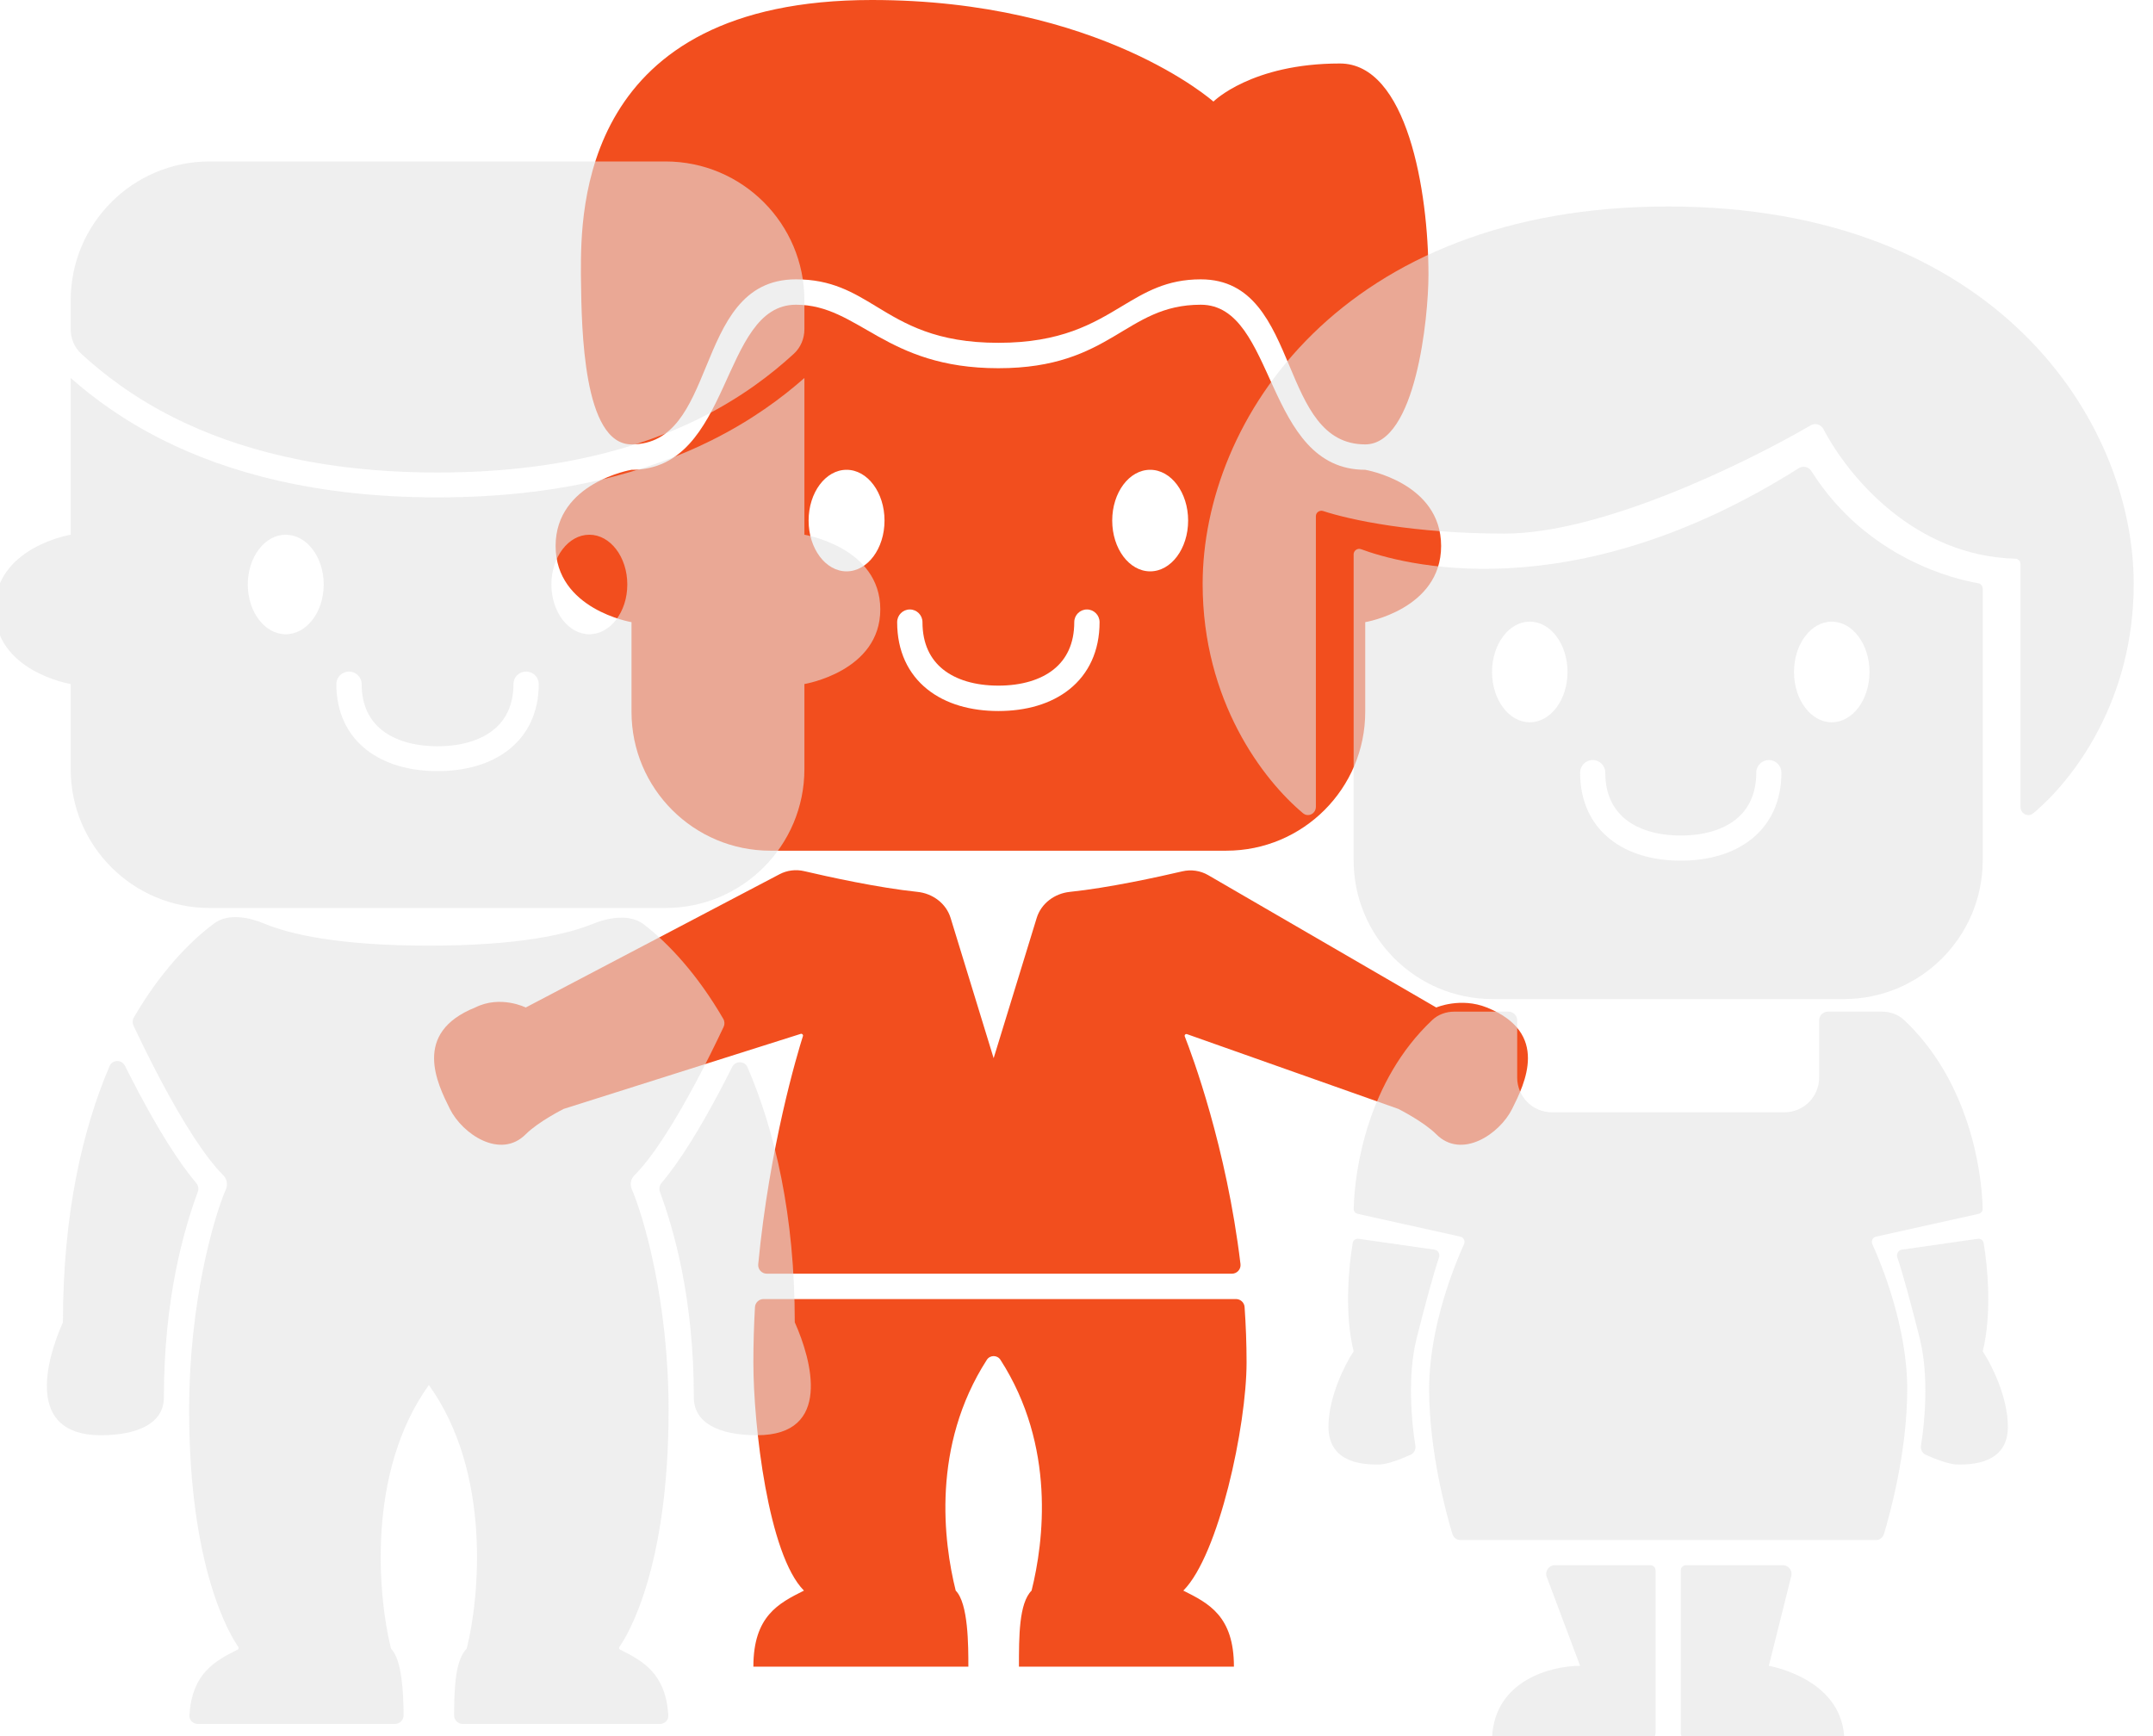 <svg width="124" height="100" viewBox="0 0 124 100" fill="none" xmlns="http://www.w3.org/2000/svg">
<path fill-rule="evenodd" clip-rule="evenodd" d="M78.629 41C78.629 45.418 75.047 49 70.629 49H44.371C39.953 49 36.371 45.418 36.371 41V35.836C36.371 35.836 32 35.105 32 31.448C32 27.791 36.371 27.06 36.371 27.06C42.2 27.06 41.471 17.552 45.843 17.552C49.486 17.552 50.943 21.209 57.5 21.209C64.057 21.209 64.786 17.552 69.157 17.552C73.529 17.552 72.8 27.06 78.629 27.06C78.629 27.06 83 27.791 83 31.448C83 35.105 78.629 35.836 78.629 35.836V41ZM52.4 35.105C52.802 35.105 53.129 35.432 53.129 35.836C53.129 37.096 53.59 37.975 54.312 38.556C55.057 39.154 56.154 39.492 57.5 39.492C58.846 39.492 59.943 39.154 60.688 38.556C61.411 37.975 61.871 37.096 61.871 35.836C61.871 35.432 62.198 35.105 62.6 35.105C63.002 35.105 63.329 35.432 63.329 35.836C63.329 37.501 62.697 38.816 61.598 39.698C60.521 40.563 59.068 40.955 57.5 40.955C55.932 40.955 54.479 40.563 53.402 39.698C52.303 38.816 51.671 37.501 51.671 35.836C51.671 35.432 51.998 35.105 52.4 35.105ZM48.757 32.91C49.964 32.91 50.943 31.601 50.943 29.985C50.943 28.369 49.964 27.06 48.757 27.06C47.55 27.06 46.571 28.369 46.571 29.985C46.571 31.601 47.55 32.91 48.757 32.91ZM66.243 32.91C67.45 32.91 68.429 31.601 68.429 29.985C68.429 28.369 67.45 27.06 66.243 27.06C65.036 27.06 64.057 28.369 64.057 29.985C64.057 31.601 65.036 32.91 66.243 32.91Z" fill="#F24E1E"/>
<path fill-rule="evenodd" clip-rule="evenodd" d="M69.886 5.851C69.886 5.851 63.329 0 50.214 0C33.443 0 33.454 12.104 33.457 15.691L33.457 15.832C33.459 15.938 33.46 16.052 33.462 16.174C33.497 18.899 33.583 25.597 36.371 25.597C38.82 25.597 39.723 23.405 40.662 21.126C41.678 18.659 42.736 16.09 45.843 16.09C47.893 16.09 49.133 16.842 50.487 17.664C52.119 18.655 53.917 19.746 57.5 19.746C61.11 19.746 62.953 18.638 64.61 17.642C65.963 16.828 67.192 16.09 69.157 16.09C72.169 16.09 73.235 18.628 74.266 21.081C75.231 23.376 76.164 25.597 78.629 25.597C81.543 25.597 82.271 18.284 82.271 15.832C82.271 10.97 81.031 3.657 77.171 3.657C72.071 3.657 69.886 5.851 69.886 5.851Z" fill="#F24E1E"/>
<path d="M32.465 63.873L46.117 59.551C46.194 59.527 46.269 59.598 46.245 59.676C45.918 60.711 44.322 66.017 43.669 72.821C43.641 73.113 43.872 73.365 44.165 73.365H70.951C71.248 73.365 71.48 73.106 71.445 72.81C70.633 66.056 68.661 60.781 68.235 59.697C68.204 59.616 68.284 59.538 68.365 59.567L80.535 63.873C80.535 63.873 81.991 64.603 82.72 65.333C84.176 66.794 86.361 65.333 87.09 63.873C87.818 62.413 89.275 59.492 85.633 58.032C84.121 57.425 82.72 58.032 82.72 58.032L69.584 50.408C69.133 50.146 68.601 50.071 68.094 50.189C66.73 50.508 63.859 51.14 61.616 51.372C60.742 51.462 59.966 52.034 59.708 52.873L57.228 60.952L54.749 52.873C54.491 52.034 53.715 51.462 52.841 51.372C50.572 51.137 47.662 50.493 46.317 50.178C45.839 50.066 45.335 50.126 44.899 50.355L30.28 58.032C30.28 58.032 28.824 57.302 27.367 58.032C23.725 59.492 25.182 62.413 25.91 63.873C26.639 65.333 28.824 66.794 30.28 65.333C31.009 64.603 32.465 63.873 32.465 63.873Z" fill="#F24E1E"/>
<path d="M46.303 91.619C44.847 92.349 43.39 93.079 43.39 96H55.772C55.772 94.783 55.772 92.349 55.043 91.619C54.343 88.809 53.642 83.294 56.834 78.328C57.02 78.039 57.437 78.039 57.622 78.328C60.815 83.294 60.114 88.809 59.413 91.619C58.685 92.349 58.685 94.248 58.685 96H71.067C71.067 93.079 69.61 92.349 68.153 91.619C70.202 89.565 71.795 82.127 71.795 78.476C71.795 77.394 71.754 76.327 71.681 75.286C71.663 75.026 71.445 74.825 71.185 74.825H43.978C43.714 74.825 43.496 75.03 43.481 75.294C43.423 76.332 43.39 77.396 43.39 78.476C43.39 82.127 44.254 89.565 46.303 91.619Z" fill="#F24E1E"/>
<g filter="url(#filter0_i)">
<path fill-rule="evenodd" clip-rule="evenodd" d="M4.371 17C4.371 12.582 7.953 9 12.371 9H38.629C43.047 9 46.629 12.582 46.629 17V18.66C46.629 19.196 46.417 19.712 46.022 20.075C44.744 21.251 43.01 22.59 40.652 23.77C37.179 25.507 32.315 26.917 25.5 26.917C18.685 26.917 13.821 25.507 10.348 23.77C7.99 22.59 6.256 21.251 4.978 20.075C4.583 19.712 4.371 19.196 4.371 18.66V17ZM41.312 25.047C43.588 23.909 45.317 22.63 46.629 21.472V30.5C46.629 30.5 51 31.217 51 34.8C51 38.383 46.629 39.1 46.629 39.1V44C46.629 48.418 43.047 52 38.629 52H12.371C7.953 52 4.371 48.418 4.371 44V39.1C4.371 39.1 0 38.383 0 34.8C0 31.217 4.371 30.5 4.371 30.5V21.472C5.683 22.63 7.412 23.909 9.688 25.047C13.379 26.893 18.472 28.35 25.5 28.35C32.528 28.35 37.621 26.893 41.312 25.047ZM18.943 33.367C18.943 34.95 17.964 36.233 16.757 36.233C15.55 36.233 14.571 34.95 14.571 33.367C14.571 31.783 15.55 30.5 16.757 30.5C17.964 30.5 18.943 31.783 18.943 33.367ZM34.243 36.233C35.45 36.233 36.429 34.95 36.429 33.367C36.429 31.783 35.45 30.5 34.243 30.5C33.036 30.5 32.057 31.783 32.057 33.367C32.057 34.95 33.036 36.233 34.243 36.233ZM21.129 39.1C21.129 38.704 20.802 38.383 20.4 38.383C19.998 38.383 19.671 38.704 19.671 39.1C19.671 40.731 20.303 42.02 21.402 42.885C22.479 43.732 23.932 44.117 25.5 44.117C27.068 44.117 28.521 43.732 29.598 42.885C30.697 42.02 31.329 40.731 31.329 39.1C31.329 38.704 31.002 38.383 30.6 38.383C30.198 38.383 29.872 38.704 29.872 39.1C29.872 40.335 29.411 41.197 28.688 41.765C27.943 42.351 26.846 42.683 25.5 42.683C24.154 42.683 23.057 42.351 22.312 41.765C21.59 41.197 21.129 40.335 21.129 39.1Z" fill="#E4E4E4" fill-opacity="0.6"/>
</g>
<g filter="url(#filter1_i)">
<path d="M12.646 52.882C13.436 52.299 14.619 52.524 15.526 52.901C16.958 53.497 19.74 54.169 25 54.169C30.2 54.169 32.978 53.512 34.425 52.921C35.356 52.541 36.582 52.332 37.379 52.944C38.799 54.035 40.466 55.816 41.958 58.389C42.039 58.529 42.046 58.701 41.977 58.847C41.506 59.846 40.969 60.932 40.4 62.001C39.206 64.245 37.917 66.325 36.84 67.396C36.63 67.605 36.569 67.921 36.686 68.192C37.372 69.786 38.807 74.654 38.807 80.923C38.807 90.087 36.425 93.918 35.974 94.562C35.937 94.614 35.955 94.688 36.012 94.717C37.34 95.379 38.636 96.088 38.792 98.5C38.81 98.775 38.584 99 38.307 99H26.953C26.677 99 26.453 98.776 26.454 98.5C26.46 96.916 26.523 95.316 27.18 94.662C27.907 91.769 28.634 84.538 25 79.477C21.366 84.538 22.093 91.769 22.82 94.662C23.456 95.295 23.535 97.222 23.545 98.5C23.547 98.776 23.323 99 23.047 99H11.693C11.416 99 11.19 98.775 11.208 98.5C11.364 96.088 12.66 95.379 13.988 94.717C14.045 94.688 14.063 94.614 14.026 94.562C13.575 93.918 11.193 90.087 11.193 80.923C11.193 74.654 12.627 69.786 13.314 68.192C13.431 67.921 13.37 67.605 13.16 67.396C12.083 66.325 10.794 64.245 9.6 62.001C9.016 60.904 8.466 59.789 7.986 58.769C7.917 58.623 7.924 58.451 8.005 58.312C9.534 55.679 11.239 53.919 12.646 52.882Z" fill="#E4E4E4" fill-opacity="0.6"/>
<path d="M3.925 75.862C2.956 78.031 1.745 82.369 6.106 82.369C8.286 82.369 9.739 81.646 9.739 80.2C9.739 74.478 10.895 70.512 11.692 68.351C11.757 68.175 11.72 67.98 11.598 67.837C10.5 66.541 9.34 64.603 8.316 62.678C8.034 62.15 7.761 61.618 7.499 61.093C7.311 60.718 6.775 60.721 6.61 61.108C5.054 64.757 3.925 69.601 3.925 75.862Z" fill="#E4E4E4" fill-opacity="0.6"/>
<path d="M46.074 75.862C47.043 78.031 48.255 82.369 43.894 82.369C41.684 82.369 40.261 81.646 40.261 80.2C40.261 74.478 39.105 70.512 38.308 68.351C38.243 68.175 38.28 67.98 38.401 67.837C39.5 66.541 40.66 64.603 41.684 62.678C41.953 62.174 42.214 61.666 42.465 61.164C42.653 60.789 43.189 60.793 43.355 61.178C44.934 64.856 46.074 69.694 46.074 75.862Z" fill="#E4E4E4" fill-opacity="0.6"/>
</g>
<g filter="url(#filter2_i)">
<path d="M84.419 88.406H108.336C108.551 88.406 108.741 88.27 108.803 88.064C109.138 86.958 110.145 83.334 110.145 79.71C110.145 76.09 108.638 72.471 108.134 71.36C108.053 71.182 108.156 70.974 108.346 70.931L114.258 69.618C114.395 69.587 114.493 69.466 114.49 69.326C114.441 67.095 113.689 61.956 109.963 58.452C109.622 58.131 109.164 57.971 108.696 57.971H105.573C105.297 57.971 105.073 58.195 105.073 58.471V61.768C105.073 62.873 104.177 63.768 103.073 63.768H89.681C88.577 63.768 87.681 62.873 87.681 61.768V58.471C87.681 58.195 87.457 57.971 87.181 57.971H84.058C83.59 57.971 83.132 58.131 82.791 58.452C79.065 61.956 78.314 67.095 78.264 69.326C78.261 69.466 78.359 69.587 78.496 69.618L84.408 70.931C84.598 70.974 84.701 71.182 84.62 71.36C84.116 72.471 82.609 76.09 82.609 79.71C82.609 83.334 83.616 86.958 83.951 88.064C84.013 88.27 84.203 88.406 84.419 88.406Z" fill="#E4E4E4" fill-opacity="0.6"/>
</g>
<g filter="url(#filter3_i)">
<path d="M91.305 95.652L89.384 90.531C89.261 90.204 89.503 89.855 89.852 89.855H95.352C95.518 89.855 95.652 89.989 95.652 90.155V99.5C95.652 99.776 95.428 100 95.152 100H86.532C86.366 100 86.231 99.865 86.241 99.7C86.43 96.471 89.663 95.652 91.305 95.652Z" fill="#E4E4E4" fill-opacity="0.6"/>
<path d="M102.174 95.652C102.174 95.652 106.28 96.336 106.512 99.7C106.523 99.865 106.388 100 106.222 100H97.602C97.326 100 97.102 99.776 97.102 99.5V90.155C97.102 89.989 97.236 89.855 97.402 89.855H102.983C103.308 89.855 103.547 90.161 103.468 90.476L102.174 95.652Z" fill="#E4E4E4" fill-opacity="0.6"/>
</g>
<g filter="url(#filter4_i)">
<path d="M78.261 77.536C77.722 75.379 77.977 72.637 78.21 71.293C78.237 71.136 78.384 71.032 78.542 71.055L82.921 71.68C83.124 71.709 83.249 71.932 83.181 72.125C82.883 72.986 82.367 74.882 81.884 76.812C81.358 78.918 81.588 81.582 81.816 82.958C81.853 83.18 81.745 83.404 81.539 83.497C80.989 83.745 80.177 84.058 79.71 84.058C78.986 84.058 76.812 84.058 76.812 81.884C76.812 80.145 77.778 78.261 78.261 77.536Z" fill="#E4E4E4" fill-opacity="0.6"/>
</g>
<g filter="url(#filter5_i)">
<path d="M114.493 77.536C115.032 75.379 114.777 72.637 114.545 71.293C114.517 71.136 114.37 71.032 114.212 71.055L109.833 71.68C109.63 71.709 109.506 71.932 109.573 72.125C109.872 72.986 110.387 74.882 110.87 76.812C111.396 78.918 111.166 81.582 110.938 82.958C110.901 83.18 111.009 83.404 111.215 83.497C111.765 83.745 112.577 84.058 113.044 84.058C113.768 84.058 115.942 84.058 115.942 81.884C115.942 80.145 114.976 78.261 114.493 77.536Z" fill="#E4E4E4" fill-opacity="0.6"/>
</g>
<g filter="url(#filter6_i)">
<path fill-rule="evenodd" clip-rule="evenodd" d="M114.23 33.294C114.381 33.32 114.493 33.447 114.493 33.6C114.493 34.263 114.493 36.535 114.493 44.203V49.246C114.493 53.665 110.912 57.246 106.493 57.246H86.261C81.843 57.246 78.261 53.665 78.261 49.246L78.261 44.203C78.261 38.844 78.261 33.258 78.261 31.63C78.261 31.41 78.487 31.257 78.692 31.334C80.824 32.129 90.678 35.021 103.9 26.666C104.142 26.513 104.469 26.588 104.621 26.829C107.839 31.932 113.011 33.088 114.23 33.294ZM90.58 38.406C90.58 40.007 89.607 41.304 88.406 41.304C87.206 41.304 86.233 40.007 86.233 38.406C86.233 36.805 87.206 35.507 88.406 35.507C89.607 35.507 90.58 36.805 90.58 38.406ZM105.798 41.304C106.998 41.304 107.972 40.007 107.972 38.406C107.972 36.805 106.998 35.507 105.798 35.507C104.597 35.507 103.624 36.805 103.624 38.406C103.624 40.007 104.597 41.304 105.798 41.304ZM92.754 44.203C92.754 43.803 92.43 43.478 92.03 43.478C91.629 43.478 91.305 43.803 91.305 44.203C91.305 45.852 91.933 47.156 93.026 48.03C94.097 48.886 95.542 49.275 97.102 49.275C98.662 49.275 100.107 48.886 101.178 48.03C102.271 47.156 102.899 45.852 102.899 44.203C102.899 43.803 102.575 43.478 102.175 43.478C101.774 43.478 101.45 43.803 101.45 44.203C101.45 45.452 100.992 46.323 100.273 46.898C99.532 47.49 98.441 47.826 97.102 47.826C95.763 47.826 94.672 47.49 93.932 46.898C93.213 46.323 92.754 45.452 92.754 44.203Z" fill="#E4E4E4" fill-opacity="0.6"/>
</g>
<g filter="url(#filter7_i)">
<path d="M69.565 33.333C69.565 40.084 73.054 44.625 75.344 46.54C75.65 46.796 76.087 46.567 76.087 46.167V29.429C76.087 29.216 76.302 29.069 76.504 29.135C78.048 29.644 81.712 30.435 86.957 30.435C92.512 30.435 100.728 26.442 104.593 24.196C104.851 24.046 105.18 24.151 105.319 24.416C106.743 27.139 110.54 31.726 116.365 31.88C116.531 31.884 116.667 32.017 116.667 32.183V46.17C116.667 46.569 117.104 46.796 117.41 46.54C119.7 44.625 123.189 40.084 123.189 33.333C123.189 23.913 115.218 11.594 96.377 11.594C77.536 11.594 69.565 23.913 69.565 33.333Z" fill="#E4E4E4" fill-opacity="0.6"/>
</g>
<defs>
<filter id="filter0_i" x="-0.3" y="9" width="51.3" height="43.3" filterUnits="userSpaceOnUse" color-interpolation-filters="sRGB">
<feFlood flood-opacity="0" result="BackgroundImageFix"/>
<feBlend mode="normal" in="SourceGraphic" in2="BackgroundImageFix" result="shape"/>
<feColorMatrix in="SourceAlpha" type="matrix" values="0 0 0 0 0 0 0 0 0 0 0 0 0 0 0 0 0 0 127 0" result="hardAlpha"/>
<feOffset dx="-0.3" dy="0.3"/>
<feGaussianBlur stdDeviation="1"/>
<feComposite in2="hardAlpha" operator="arithmetic" k2="-1" k3="1"/>
<feColorMatrix type="matrix" values="0 0 0 0 1 0 0 0 0 1 0 0 0 0 1 0 0 0 0.6 0"/>
<feBlend mode="normal" in2="shape" result="effect1_innerShadow"/>
</filter>
<filter id="filter1_i" x="2.7" y="52.526" width="44.3" height="46.775" filterUnits="userSpaceOnUse" color-interpolation-filters="sRGB">
<feFlood flood-opacity="0" result="BackgroundImageFix"/>
<feBlend mode="normal" in="SourceGraphic" in2="BackgroundImageFix" result="shape"/>
<feColorMatrix in="SourceAlpha" type="matrix" values="0 0 0 0 0 0 0 0 0 0 0 0 0 0 0 0 0 0 127 0" result="hardAlpha"/>
<feOffset dx="-0.3" dy="0.3"/>
<feGaussianBlur stdDeviation="1"/>
<feComposite in2="hardAlpha" operator="arithmetic" k2="-1" k3="1"/>
<feColorMatrix type="matrix" values="0 0 0 0 1 0 0 0 0 1 0 0 0 0 1 0 0 0 0.6 0"/>
<feBlend mode="normal" in2="shape" result="effect1_innerShadow"/>
</filter>
<filter id="filter2_i" x="77.964" y="57.971" width="36.526" height="30.735" filterUnits="userSpaceOnUse" color-interpolation-filters="sRGB">
<feFlood flood-opacity="0" result="BackgroundImageFix"/>
<feBlend mode="normal" in="SourceGraphic" in2="BackgroundImageFix" result="shape"/>
<feColorMatrix in="SourceAlpha" type="matrix" values="0 0 0 0 0 0 0 0 0 0 0 0 0 0 0 0 0 0 127 0" result="hardAlpha"/>
<feOffset dx="-0.3" dy="0.3"/>
<feGaussianBlur stdDeviation="1"/>
<feComposite in2="hardAlpha" operator="arithmetic" k2="-1" k3="1"/>
<feColorMatrix type="matrix" values="0 0 0 0 1 0 0 0 0 1 0 0 0 0 1 0 0 0 0.6 0"/>
<feBlend mode="normal" in2="shape" result="effect1_innerShadow"/>
</filter>
<filter id="filter3_i" x="85.94" y="89.855" width="20.572" height="10.445" filterUnits="userSpaceOnUse" color-interpolation-filters="sRGB">
<feFlood flood-opacity="0" result="BackgroundImageFix"/>
<feBlend mode="normal" in="SourceGraphic" in2="BackgroundImageFix" result="shape"/>
<feColorMatrix in="SourceAlpha" type="matrix" values="0 0 0 0 0 0 0 0 0 0 0 0 0 0 0 0 0 0 127 0" result="hardAlpha"/>
<feOffset dx="-0.3" dy="0.3"/>
<feGaussianBlur stdDeviation="1"/>
<feComposite in2="hardAlpha" operator="arithmetic" k2="-1" k3="1"/>
<feColorMatrix type="matrix" values="0 0 0 0 1 0 0 0 0 1 0 0 0 0 1 0 0 0 0.6 0"/>
<feBlend mode="normal" in2="shape" result="effect1_innerShadow"/>
</filter>
<filter id="filter4_i" x="76.512" y="71.052" width="6.688" height="13.306" filterUnits="userSpaceOnUse" color-interpolation-filters="sRGB">
<feFlood flood-opacity="0" result="BackgroundImageFix"/>
<feBlend mode="normal" in="SourceGraphic" in2="BackgroundImageFix" result="shape"/>
<feColorMatrix in="SourceAlpha" type="matrix" values="0 0 0 0 0 0 0 0 0 0 0 0 0 0 0 0 0 0 127 0" result="hardAlpha"/>
<feOffset dx="-0.3" dy="0.3"/>
<feGaussianBlur stdDeviation="1"/>
<feComposite in2="hardAlpha" operator="arithmetic" k2="-1" k3="1"/>
<feColorMatrix type="matrix" values="0 0 0 0 1 0 0 0 0 1 0 0 0 0 1 0 0 0 0.6 0"/>
<feBlend mode="normal" in2="shape" result="effect1_innerShadow"/>
</filter>
<filter id="filter5_i" x="109.254" y="71.052" width="6.688" height="13.306" filterUnits="userSpaceOnUse" color-interpolation-filters="sRGB">
<feFlood flood-opacity="0" result="BackgroundImageFix"/>
<feBlend mode="normal" in="SourceGraphic" in2="BackgroundImageFix" result="shape"/>
<feColorMatrix in="SourceAlpha" type="matrix" values="0 0 0 0 0 0 0 0 0 0 0 0 0 0 0 0 0 0 127 0" result="hardAlpha"/>
<feOffset dx="-0.3" dy="0.3"/>
<feGaussianBlur stdDeviation="1"/>
<feComposite in2="hardAlpha" operator="arithmetic" k2="-1" k3="1"/>
<feColorMatrix type="matrix" values="0 0 0 0 1 0 0 0 0 1 0 0 0 0 1 0 0 0 0.6 0"/>
<feBlend mode="normal" in2="shape" result="effect1_innerShadow"/>
</filter>
<filter id="filter6_i" x="77.961" y="26.587" width="36.532" height="30.96" filterUnits="userSpaceOnUse" color-interpolation-filters="sRGB">
<feFlood flood-opacity="0" result="BackgroundImageFix"/>
<feBlend mode="normal" in="SourceGraphic" in2="BackgroundImageFix" result="shape"/>
<feColorMatrix in="SourceAlpha" type="matrix" values="0 0 0 0 0 0 0 0 0 0 0 0 0 0 0 0 0 0 127 0" result="hardAlpha"/>
<feOffset dx="-0.3" dy="0.3"/>
<feGaussianBlur stdDeviation="1"/>
<feComposite in2="hardAlpha" operator="arithmetic" k2="-1" k3="1"/>
<feColorMatrix type="matrix" values="0 0 0 0 1 0 0 0 0 1 0 0 0 0 1 0 0 0 0.6 0"/>
<feBlend mode="normal" in2="shape" result="effect1_innerShadow"/>
</filter>
<filter id="filter7_i" x="69.265" y="11.594" width="53.923" height="35.354" filterUnits="userSpaceOnUse" color-interpolation-filters="sRGB">
<feFlood flood-opacity="0" result="BackgroundImageFix"/>
<feBlend mode="normal" in="SourceGraphic" in2="BackgroundImageFix" result="shape"/>
<feColorMatrix in="SourceAlpha" type="matrix" values="0 0 0 0 0 0 0 0 0 0 0 0 0 0 0 0 0 0 127 0" result="hardAlpha"/>
<feOffset dx="-0.3" dy="0.3"/>
<feGaussianBlur stdDeviation="1"/>
<feComposite in2="hardAlpha" operator="arithmetic" k2="-1" k3="1"/>
<feColorMatrix type="matrix" values="0 0 0 0 1 0 0 0 0 1 0 0 0 0 1 0 0 0 0.6 0"/>
<feBlend mode="normal" in2="shape" result="effect1_innerShadow"/>
</filter>
</defs>
</svg>
